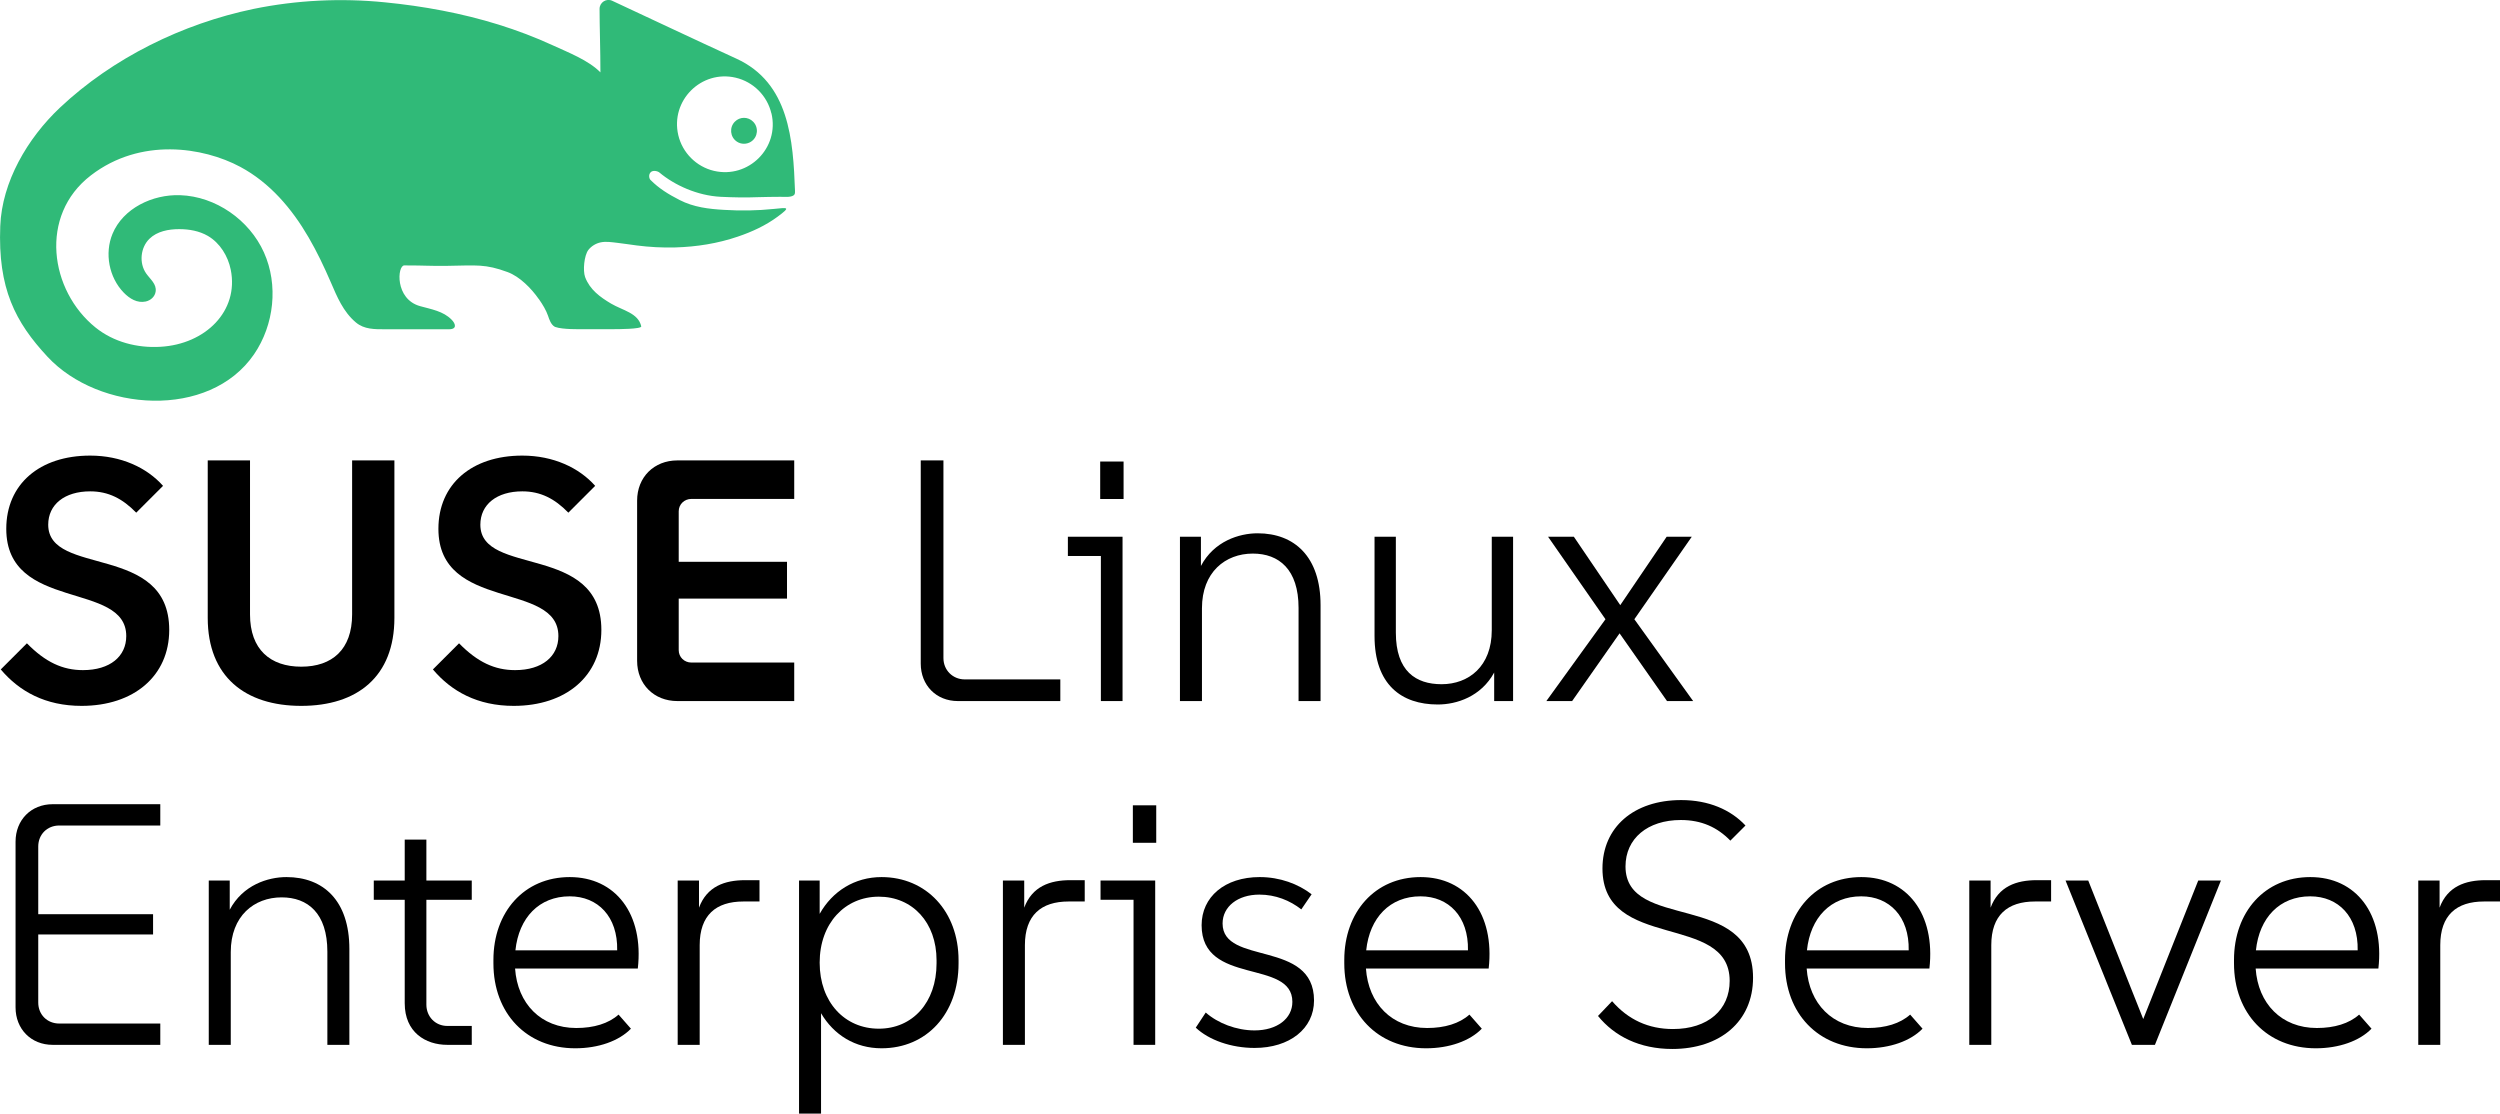 <?xml version="1.0" encoding="UTF-8"?><svg id="Layer_2" xmlns="http://www.w3.org/2000/svg" viewBox="0 0 290.88 129.57"><defs><style>.cls-1{fill:#30ba78;}</style></defs><g id="Layer_1-2"><path d="M.09,77.89l3.04-3.04c2.16,2.2,4.16,3.12,6.52,3.12,3.16,0,5.04-1.6,5.04-3.96,0-6.44-13.96-2.8-13.96-12.48,0-5.2,3.88-8.52,9.76-8.52,3.6,0,6.6,1.4,8.48,3.52l-3.12,3.12c-1.6-1.64-3.24-2.48-5.36-2.48-2.96,0-4.88,1.52-4.88,3.88,0,6.08,14.08,2.12,14.08,12.24,0,5.36-4.12,8.84-10.2,8.84-4.2,0-7.24-1.68-9.4-4.24Z"/><path d="M24.17,71.89v-18.32h4.92v17.92c0,4.08,2.36,6.08,5.96,6.08s5.92-2,5.92-6.08v-17.92h4.92v18.32c0,6.84-4.32,10.24-10.84,10.24s-10.88-3.4-10.88-10.24Z"/><path d="M50.37,77.89l3.04-3.04c2.16,2.2,4.16,3.12,6.52,3.12,3.16,0,5.04-1.6,5.04-3.96,0-6.44-13.96-2.8-13.96-12.48,0-5.2,3.88-8.52,9.76-8.52,3.6,0,6.6,1.4,8.48,3.52l-3.12,3.12c-1.6-1.64-3.24-2.48-5.36-2.48-2.96,0-4.88,1.52-4.88,3.88,0,6.08,14.08,2.12,14.08,12.24,0,5.36-4.12,8.84-10.2,8.84-4.2,0-7.24-1.68-9.4-4.24Z"/><path d="M74.13,76.89v-18.64c0-2.72,1.96-4.68,4.68-4.68h13.6v4.48h-11.96c-.84,0-1.48.64-1.48,1.44v5.88h12.6v4.28h-12.6v6c0,.8.64,1.44,1.48,1.44h11.96v4.48h-13.6c-2.72,0-4.68-1.96-4.68-4.68Z"/><path d="M107.13,77.21v-23.64h2.64v23c0,1.4,1.08,2.48,2.48,2.48h11.12v2.52h-11.92c-2.52,0-4.32-1.84-4.32-4.36Z"/><path d="M128.09,64.69h-3.84v-2.24h6.36v19.12h-2.52v-16.88ZM128.01,53.7h2.72v4.36h-2.72v-4.36Z"/><path d="M137.29,62.45h2.44v3.4c1.52-2.88,4.44-3.8,6.6-3.8,4.28,0,7.32,2.72,7.32,8.36v11.16h-2.56v-10.84c0-4.48-2.28-6.32-5.32-6.32-3.2,0-5.92,2.16-5.92,6.36v10.8h-2.56v-19.12Z"/><path d="M159.93,74.01v-11.56h2.48v11.16c0,4.48,2.32,6,5.32,6,3.16,0,5.84-2.08,5.84-6.28v-10.88h2.48v19.12h-2.2v-3.32c-1.52,2.8-4.36,3.72-6.56,3.72-4.24,0-7.36-2.32-7.36-7.96Z"/><path d="M186.8,72.05l-6.68-9.6h3l5.4,7.96,5.4-7.96h2.92l-6.68,9.6,6.84,9.52h-3.04l-5.52-7.88-5.52,7.88h-3l6.88-9.52Z"/><path d="M1.81,117.21v-19.28c0-2.52,1.8-4.36,4.32-4.36h12.52v2.48H6.89c-1.4,0-2.44,1.04-2.44,2.44v7.88h13.36v2.36H4.45v7.92c0,1.4,1.04,2.44,2.44,2.44h11.76v2.48H6.13c-2.52,0-4.32-1.84-4.32-4.36Z"/><path d="M24.29,102.45h2.44v3.4c1.52-2.88,4.44-3.8,6.6-3.8,4.28,0,7.32,2.72,7.32,8.36v11.16h-2.56v-10.84c0-4.48-2.28-6.32-5.32-6.32-3.2,0-5.92,2.16-5.92,6.36v10.8h-2.56v-19.12Z"/><path d="M47.09,116.73v-12.04h-3.6v-2.24h3.6v-4.76h2.52v4.76h5.28v2.24h-5.28v12.2c0,1.4,1.04,2.48,2.44,2.48h2.84v2.2h-2.84c-2.56,0-4.96-1.48-4.96-4.84Z"/><path d="M57.41,112.09v-.4c0-5.56,3.56-9.64,8.88-9.64s8.64,4.28,7.92,10.64h-14.28c.28,4.08,3,6.92,7.12,6.92,2.04,0,3.76-.52,4.92-1.56l1.44,1.64c-1.4,1.44-3.8,2.28-6.48,2.28-5.64,0-9.52-4.04-9.52-9.88ZM71.81,110.57c.08-3.92-2.24-6.28-5.52-6.28-3.56,0-5.92,2.48-6.32,6.28h11.84Z"/><path d="M78.85,102.45h2.48v3.16c.92-2.48,3-3.2,5.36-3.2h1.68v2.48h-1.88c-3.2,0-5.08,1.6-5.08,5.08v11.6h-2.56v-19.12Z"/><path d="M92.97,102.45h2.4v3.88c1.48-2.64,4.08-4.28,7.2-4.28,5.2,0,8.96,4,8.96,9.68v.36c0,5.88-3.72,9.88-8.96,9.88-3.08,0-5.56-1.56-7.04-4.08v11.68h-2.56v-27.12ZM102.25,119.69c3.92,0,6.72-3.04,6.72-7.6v-.36c0-4.4-2.8-7.4-6.72-7.4s-6.88,3.08-6.88,7.68,2.92,7.68,6.88,7.68Z"/><path d="M116.69,102.45h2.48v3.16c.92-2.48,3-3.2,5.36-3.2h1.68v2.48h-1.88c-3.2,0-5.08,1.6-5.08,5.08v11.6h-2.56v-19.12Z"/><path d="M131.89,104.69h-3.84v-2.24h6.36v19.12h-2.52v-16.88ZM131.81,93.7h2.72v4.36h-2.72v-4.36Z"/><path d="M139.13,119.57l1.16-1.76c1.4,1.24,3.56,2.08,5.68,2.08,2.6,0,4.4-1.36,4.4-3.32,0-5.04-10.56-1.84-10.56-8.92,0-3.28,2.68-5.6,6.76-5.6,2.36,0,4.48.8,6.04,2l-1.2,1.76c-1.32-1.04-3-1.72-4.88-1.72-2.52,0-4.28,1.4-4.28,3.36,0,4.92,10.64,1.84,10.64,8.96,0,3.28-2.84,5.52-6.92,5.52-2.72,0-5.32-.92-6.84-2.36Z"/><path d="M156.41,112.09v-.4c0-5.56,3.56-9.64,8.88-9.64s8.64,4.28,7.92,10.64h-14.28c.28,4.08,3,6.92,7.12,6.92,2.04,0,3.76-.52,4.92-1.56l1.44,1.64c-1.4,1.44-3.8,2.28-6.48,2.28-5.64,0-9.52-4.04-9.52-9.88ZM170.8,110.57c.08-3.92-2.24-6.28-5.52-6.28-3.56,0-5.92,2.48-6.32,6.28h11.84Z"/><path d="M185.93,118.21l1.64-1.72c1.88,2.16,4.24,3.24,7.08,3.24,4.08,0,6.6-2.24,6.6-5.6,0-8-14.8-3.4-14.8-13.08,0-4.8,3.64-7.96,9.16-7.96,3.2,0,5.76,1.12,7.48,2.96l-1.76,1.76c-1.52-1.56-3.36-2.4-5.76-2.4-3.88,0-6.44,2.16-6.44,5.4,0,7.6,14.84,2.8,14.84,12.96,0,5.08-3.84,8.28-9.4,8.28-3.8,0-6.72-1.48-8.64-3.84Z"/><path d="M207.69,112.09v-.4c0-5.56,3.56-9.64,8.88-9.64s8.64,4.28,7.92,10.64h-14.28c.28,4.08,3,6.92,7.12,6.92,2.04,0,3.76-.52,4.92-1.56l1.44,1.64c-1.4,1.44-3.8,2.28-6.48,2.28-5.64,0-9.52-4.04-9.52-9.88ZM222.08,110.57c.08-3.92-2.24-6.28-5.52-6.28-3.56,0-5.92,2.48-6.32,6.28h11.84Z"/><path d="M229.13,102.45h2.48v3.16c.92-2.48,3-3.2,5.36-3.2h1.68v2.48h-1.88c-3.2,0-5.08,1.6-5.08,5.08v11.6h-2.56v-19.12Z"/><path d="M240.33,102.45h2.64l6.4,16.12,6.4-16.12h2.64l-7.68,19.12h-2.68l-7.72-19.12Z"/><path d="M259.93,112.09v-.4c0-5.56,3.56-9.64,8.88-9.64s8.64,4.28,7.92,10.64h-14.28c.28,4.08,3,6.92,7.12,6.92,2.04,0,3.76-.52,4.92-1.56l1.44,1.64c-1.4,1.44-3.8,2.28-6.48,2.28-5.64,0-9.52-4.04-9.52-9.88ZM274.32,110.57c.08-3.92-2.24-6.28-5.52-6.28-3.56,0-5.92,2.48-6.32,6.28h11.84Z"/><path d="M281.37,102.45h2.48v3.16c.92-2.48,3-3.2,5.36-3.2h1.68v2.48h-1.88c-3.2,0-5.08,1.6-5.08,5.08v11.6h-2.56v-19.12Z"/><g id="Layer_1-3"><path class="cls-1" d="M87.39,16.48c-.5.33-1.16.33-1.65,0-.81-.54-.89-1.67-.24-2.32.58-.6,1.55-.6,2.13,0,.65.65.58,1.78-.24,2.32M89.76,13.19c.95,4.02-2.67,7.63-6.69,6.69-2.05-.48-3.67-2.11-4.15-4.15-.94-4.02,2.67-7.63,6.68-6.69,2.05.48,3.67,2.1,4.15,4.15M62.7,34.8c.46.66.84,1.3,1.06,1.93.15.45.35,1.05.79,1.29.03.01.05.03.08.03.82.3,2.93.25,2.93.25h3.88c.33,0,3.24,0,3.17-.33-.35-1.56-2.15-1.84-3.52-2.65-1.26-.75-2.46-1.61-3.01-3.08-.28-.76-.11-2.51.37-3.15.36-.46.88-.77,1.44-.89.63-.13,1.27-.02,1.9.05.77.08,1.53.22,2.3.31,1.48.19,2.98.27,4.48.23,2.47-.07,4.94-.46,7.28-1.26,1.63-.55,3.24-1.29,4.63-2.32,1.58-1.17,1.16-1.06-.44-.9-1.92.2-3.85.23-5.78.11-1.79-.1-3.56-.31-5.19-1.15-1.28-.66-2.38-1.32-3.39-2.34-.15-.15-.25-.61.03-.89.27-.28.84-.12,1.01.03,1.77,1.48,4.41,2.69,7.13,2.83,1.48.07,2.91.1,4.39.04.74-.03,1.85-.03,2.59-.04.38,0,1.42.11,1.62-.3.06-.12.05-.25.05-.39-.22-5.91-.65-12.57-6.83-15.39-4.61-2.11-11.53-5.38-14.44-6.73-.68-.32-1.47.19-1.47.94,0,1.97.1,4.81.1,7.39-1.4-1.42-3.75-2.32-5.55-3.15-2.04-.94-4.14-1.73-6.28-2.4-4.31-1.34-8.77-2.16-13.26-2.6-5.09-.51-10.26-.26-15.28.77C21.24,2.76,13.13,6.73,6.97,12.53,3.19,16.1.23,21.16.03,26.3c-.29,7.27,1.75,11.18,5.5,15.21,5.97,6.42,18.83,7.31,24.03-.29,2.34-3.42,2.85-8.07,1.15-11.85-1.7-3.78-5.61-6.52-9.75-6.66-3.22-.11-6.64,1.53-7.87,4.5-.94,2.27-.41,5.07,1.31,6.84.67.69,1.57,1.25,2.56,1.03.58-.13,1.07-.57,1.15-1.16.13-.87-.63-1.43-1.1-2.1-.85-1.21-.67-3.02.38-4.04.89-.87,2.22-1.12,3.46-1.12,1.16,0,2.34.21,3.34.79,1.4.82,2.34,2.34,2.66,3.94.96,4.78-2.92,8.66-8.19,8.96-2.69.16-5.44-.55-7.54-2.24-5.32-4.28-6.63-13.04-.54-17.71,5.78-4.44,13.07-3.29,17.37-.99,3.44,1.84,6.01,4.86,7.95,8.2.98,1.68,1.81,3.43,2.58,5.21.74,1.71,1.44,3.44,2.92,4.69.98.83,2.2.8,3.48.8h7.35c1,0,.76-.67.32-1.11-.97-1-2.38-1.22-3.67-1.58-2.96-.82-2.66-4.74-1.84-4.74,2.65,0,2.73.08,5.05.05,3.35-.05,4.36-.24,6.98.73,1.4.52,2.75,1.89,3.62,3.14"/></g></g></svg>